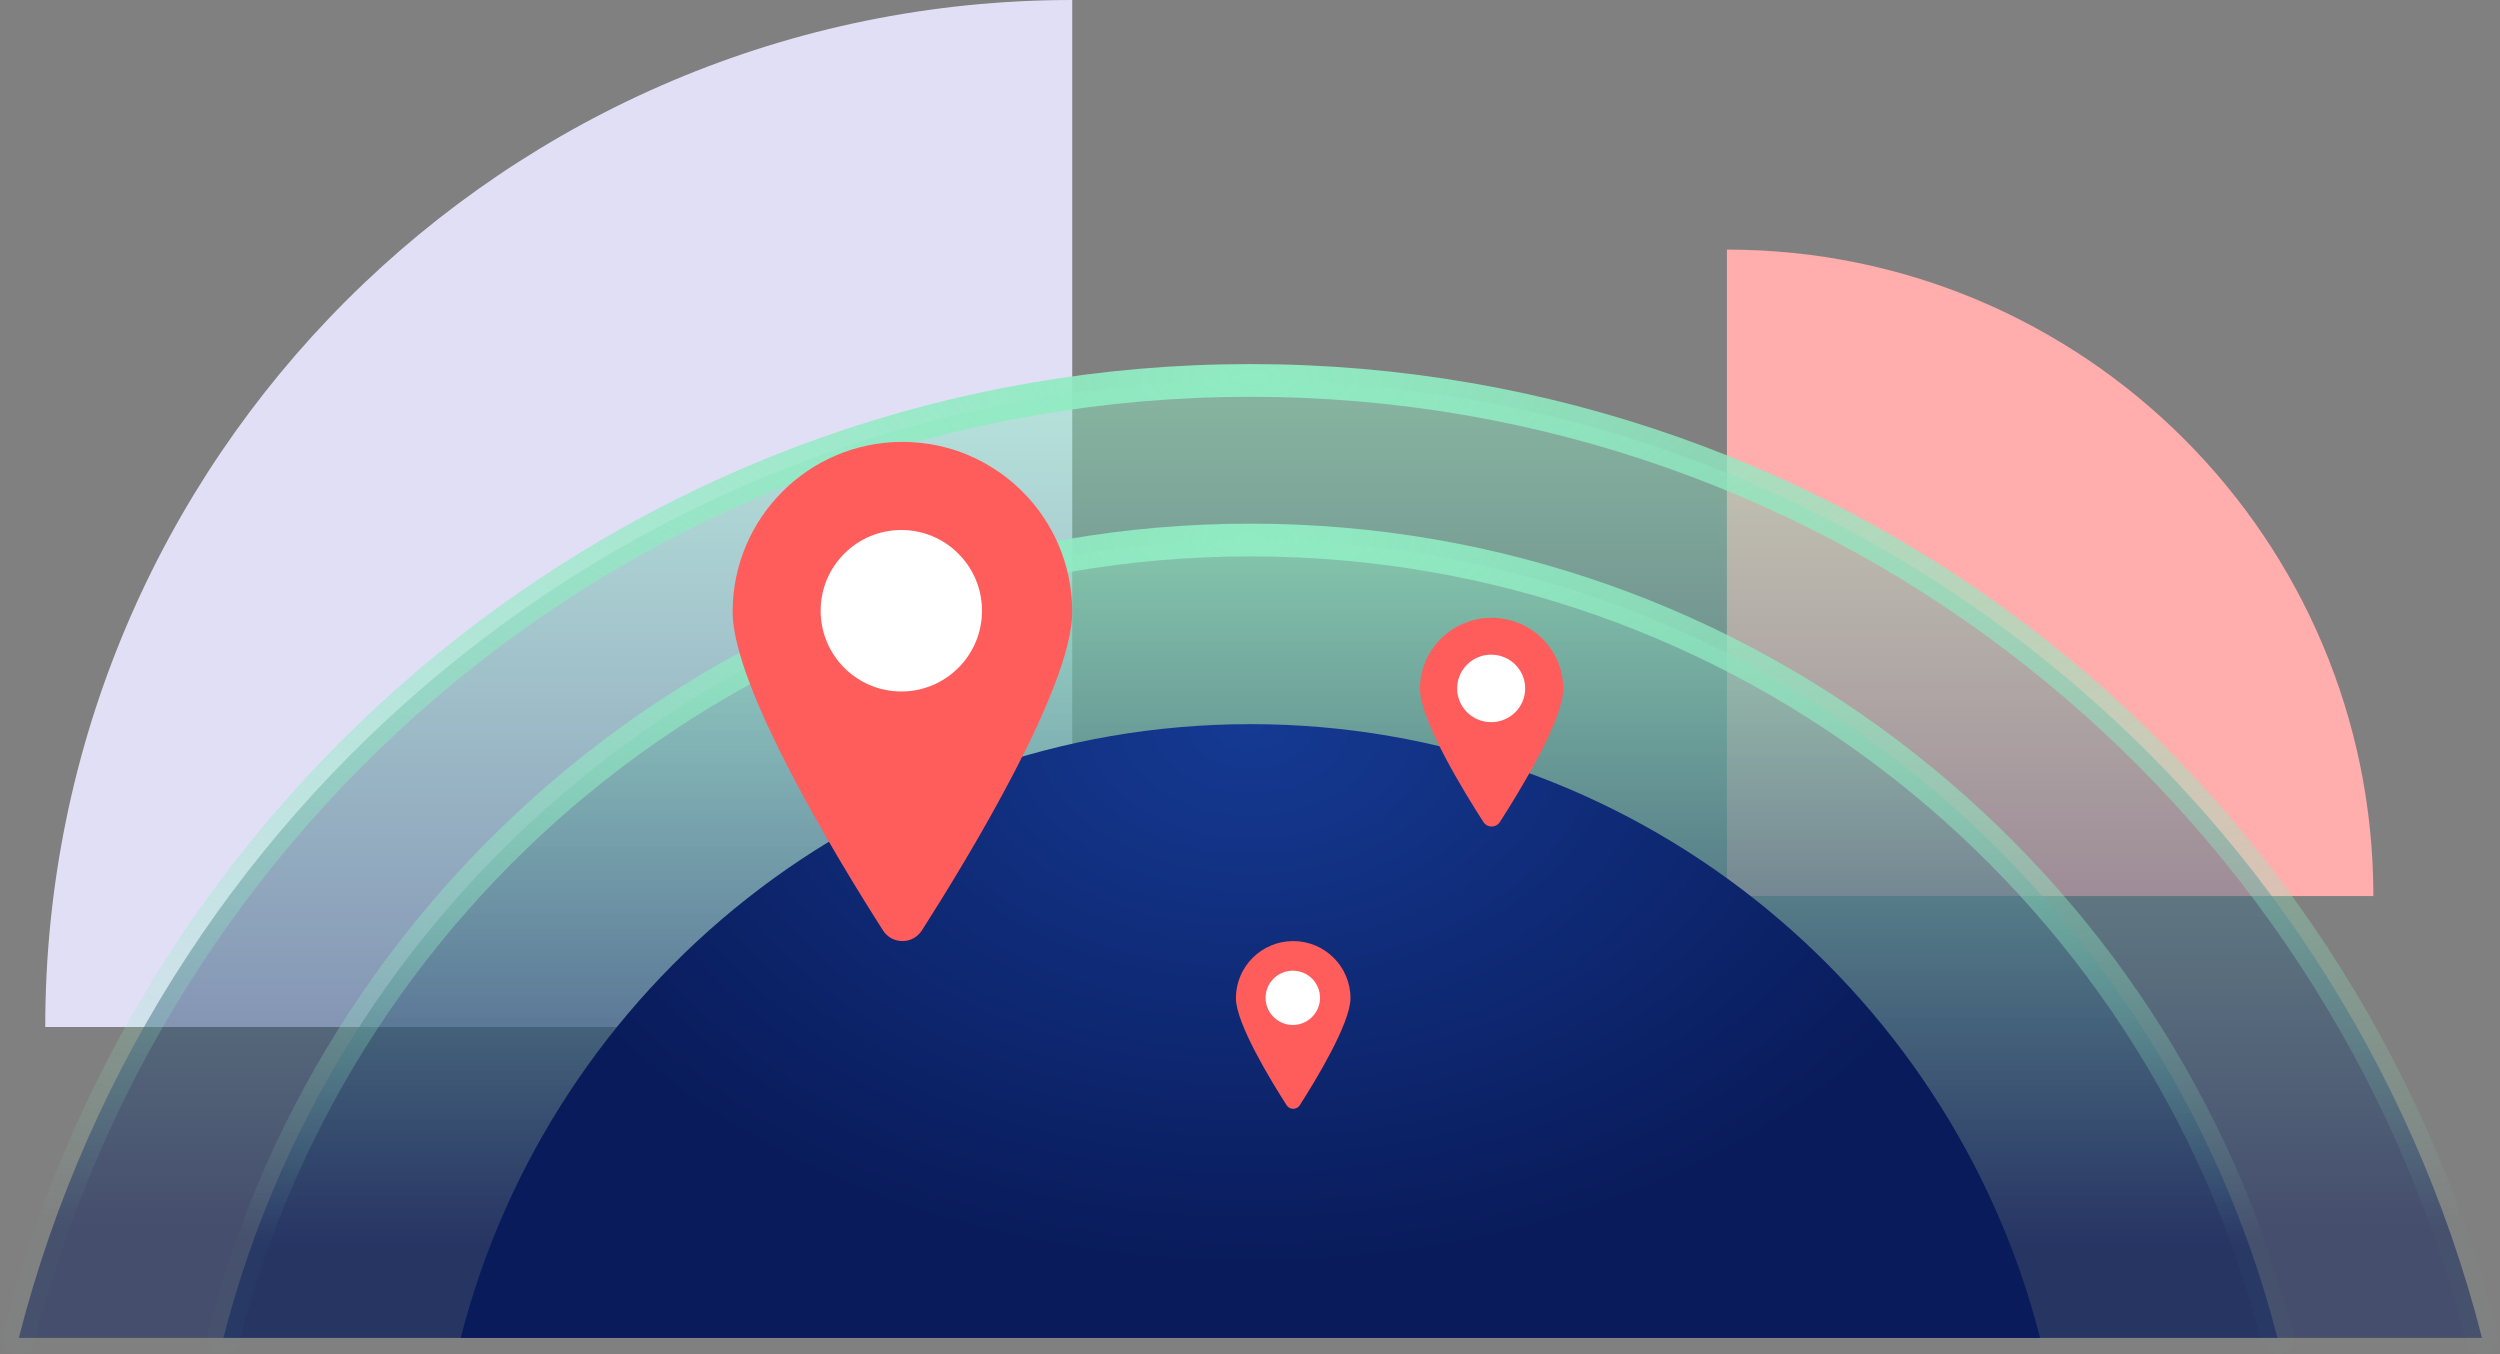 <svg viewBox="0 0 611 331" height="331" width="611" xmlns="http://www.w3.org/2000/svg">
    <rect x="0" y="0" width="611" height="331" fill="#808080" stroke="none"/>
    <defs>
        <radialGradient gradientTransform="matrix(0 1 -1 0 .5 -.5)" fy="0%" fx="50%" r="100%" cy="0%" cx="50%" id="68mb460npa">
            <stop stop-color="#90EBC2" offset="0%"></stop>
            <stop stop-opacity=".022" stop-color="#90EBC2" offset="100%"></stop>
        </radialGradient>
        <radialGradient gradientTransform="matrix(0 1 -1 0 .5 -.5)" fy="0%" fx="50%" r="100%" cy="0%" cx="50%" id="q3r5h777pc">
            <stop stop-color="#90EBC2" offset="0%"></stop>
            <stop stop-opacity=".022" stop-color="#90EBC2" offset="100%"></stop>
        </radialGradient>
        <radialGradient gradientTransform="matrix(0 1 -.559 0 .5 -.5)" fy="0%" fx="50%" r="88.862%" cy="0%" cx="50%" id="vgin2l9z1e">
            <stop stop-color="#153A93" offset="0%"></stop>
            <stop stop-color="#091B5A" offset="100%"></stop>
        </radialGradient>
        <linearGradient y2="88.862%" y1="0%" x2="50%" x1="50%" id="lonuiyrlqb">
            <stop stop-color="#90EBC2" offset="0%"></stop>
            <stop stop-color="#091B5A" offset="100%"></stop>
        </linearGradient>
        <linearGradient y2="88.862%" y1="0%" x2="50%" x1="50%" id="c9qksj9g8d">
            <stop stop-color="#90EBC2" offset="0%"></stop>
            <stop stop-color="#091B5A" offset="100%"></stop>
        </linearGradient>
    </defs>
    <g fill-rule="evenodd" fill="none">
        <g>
            <g>
                <g>
                    <g>
                        <path transform="translate(-128 -1461) translate(0 776) translate(132.602 677) translate(0 8)" d="M257.453 0c-138.624 0-251 112.377-251 251h251V0z" fill-rule="nonzero" fill="#E1DFF6"></path>
                        <path transform="translate(-128 -1461) translate(0 776) translate(132.602 677) translate(0 8)" d="M417.453 61c87.26 0 158 70.739 158 158h-158V61z" fill-rule="nonzero" fill="#FFADAD"></path>
                        <g>
                            <path transform="translate(-128 -1461) translate(0 776) translate(132.602 677) translate(0 8) translate(0 92.98)" d="M0 234C34.375 99.455 156.105 0 301 0s266.625 99.455 301 234" stroke-width="8" stroke-linejoin="round" stroke-linecap="round" stroke="url(#68mb460npa)" fill-opacity=".5" fill="url(#lonuiyrlqb)"></path>
                            <path transform="translate(-128 -1461) translate(0 776) translate(132.602 677) translate(0 8) translate(0 92.98)" d="M50 234C78.665 121.88 180.174 39 301 39c120.827 0 222.335 82.88 251 195" stroke-width="8" stroke-linejoin="round" stroke-linecap="round" stroke="url(#q3r5h777pc)" fill-opacity=".5" fill="url(#c9qksj9g8d)"></path>
                            <path transform="translate(-128 -1461) translate(0 776) translate(132.602 677) translate(0 8) translate(0 92.98)" d="M301 84c92.907 0 170.96 63.753 193 150H108c22.04-86.247 100.094-150 193-150z" fill="url(#vgin2l9z1e)"></path>
                        </g>
                        <g transform="translate(-128 -1461) translate(0 776) translate(132.602 677) translate(0 8) translate(297.453 230)">
                            <path d="M14.002 41c.649 0 1.253-.33 1.603-.875C19.332 34.312 28 20.128 28 13.96 28 6.25 21.732 0 14 0S0 6.25 0 13.96c0 6.168 8.668 20.353 12.397 26.165.349.547.955.878 1.605.875z" fill-rule="nonzero" fill="#FF5C5C"></path>
                            <ellipse ry="6.632" rx="6.652" fill="#FFF" cy="13.868" cx="13.908"></ellipse>
                        </g>
                        <g transform="translate(-128 -1461) translate(0 776) translate(132.602 677) translate(0 8) translate(342.453 151)">
                            <path d="M17.502 51c.811 0 1.567-.41 2.004-1.088C24.165 42.68 35 25.037 35 17.364 35 7.774 27.165 0 17.5 0S0 7.774 0 17.364c0 7.673 10.835 25.319 15.497 32.548.435.68 1.193 1.092 2.005 1.088z" fill-rule="nonzero" fill="#FF5C5C"></path>
                            <ellipse ry="8.25" rx="8.314" fill="#FFF" cy="17.25" cx="17.385"></ellipse>
                        </g>
                        <g transform="translate(-128 -1461) translate(0 776) translate(132.602 677) translate(0 8) translate(174.453 108)">
                            <path d="M41.506 122c1.923 0 3.714-.982 4.75-2.604C57.305 102.098 83 59.893 83 41.538 83 18.598 64.42 0 41.5 0S0 18.597 0 41.538c0 18.355 25.696 60.565 36.75 77.858 1.032 1.63 2.828 2.613 4.756 2.604z" fill-rule="nonzero" fill="#FF5C5C"></path>
                            <ellipse ry="19.735" rx="19.717" fill="#FFF" cy="41.265" cx="41.227"></ellipse>
                        </g>
                    </g>
                </g>
            </g>
        </g>
    </g>
</svg>
